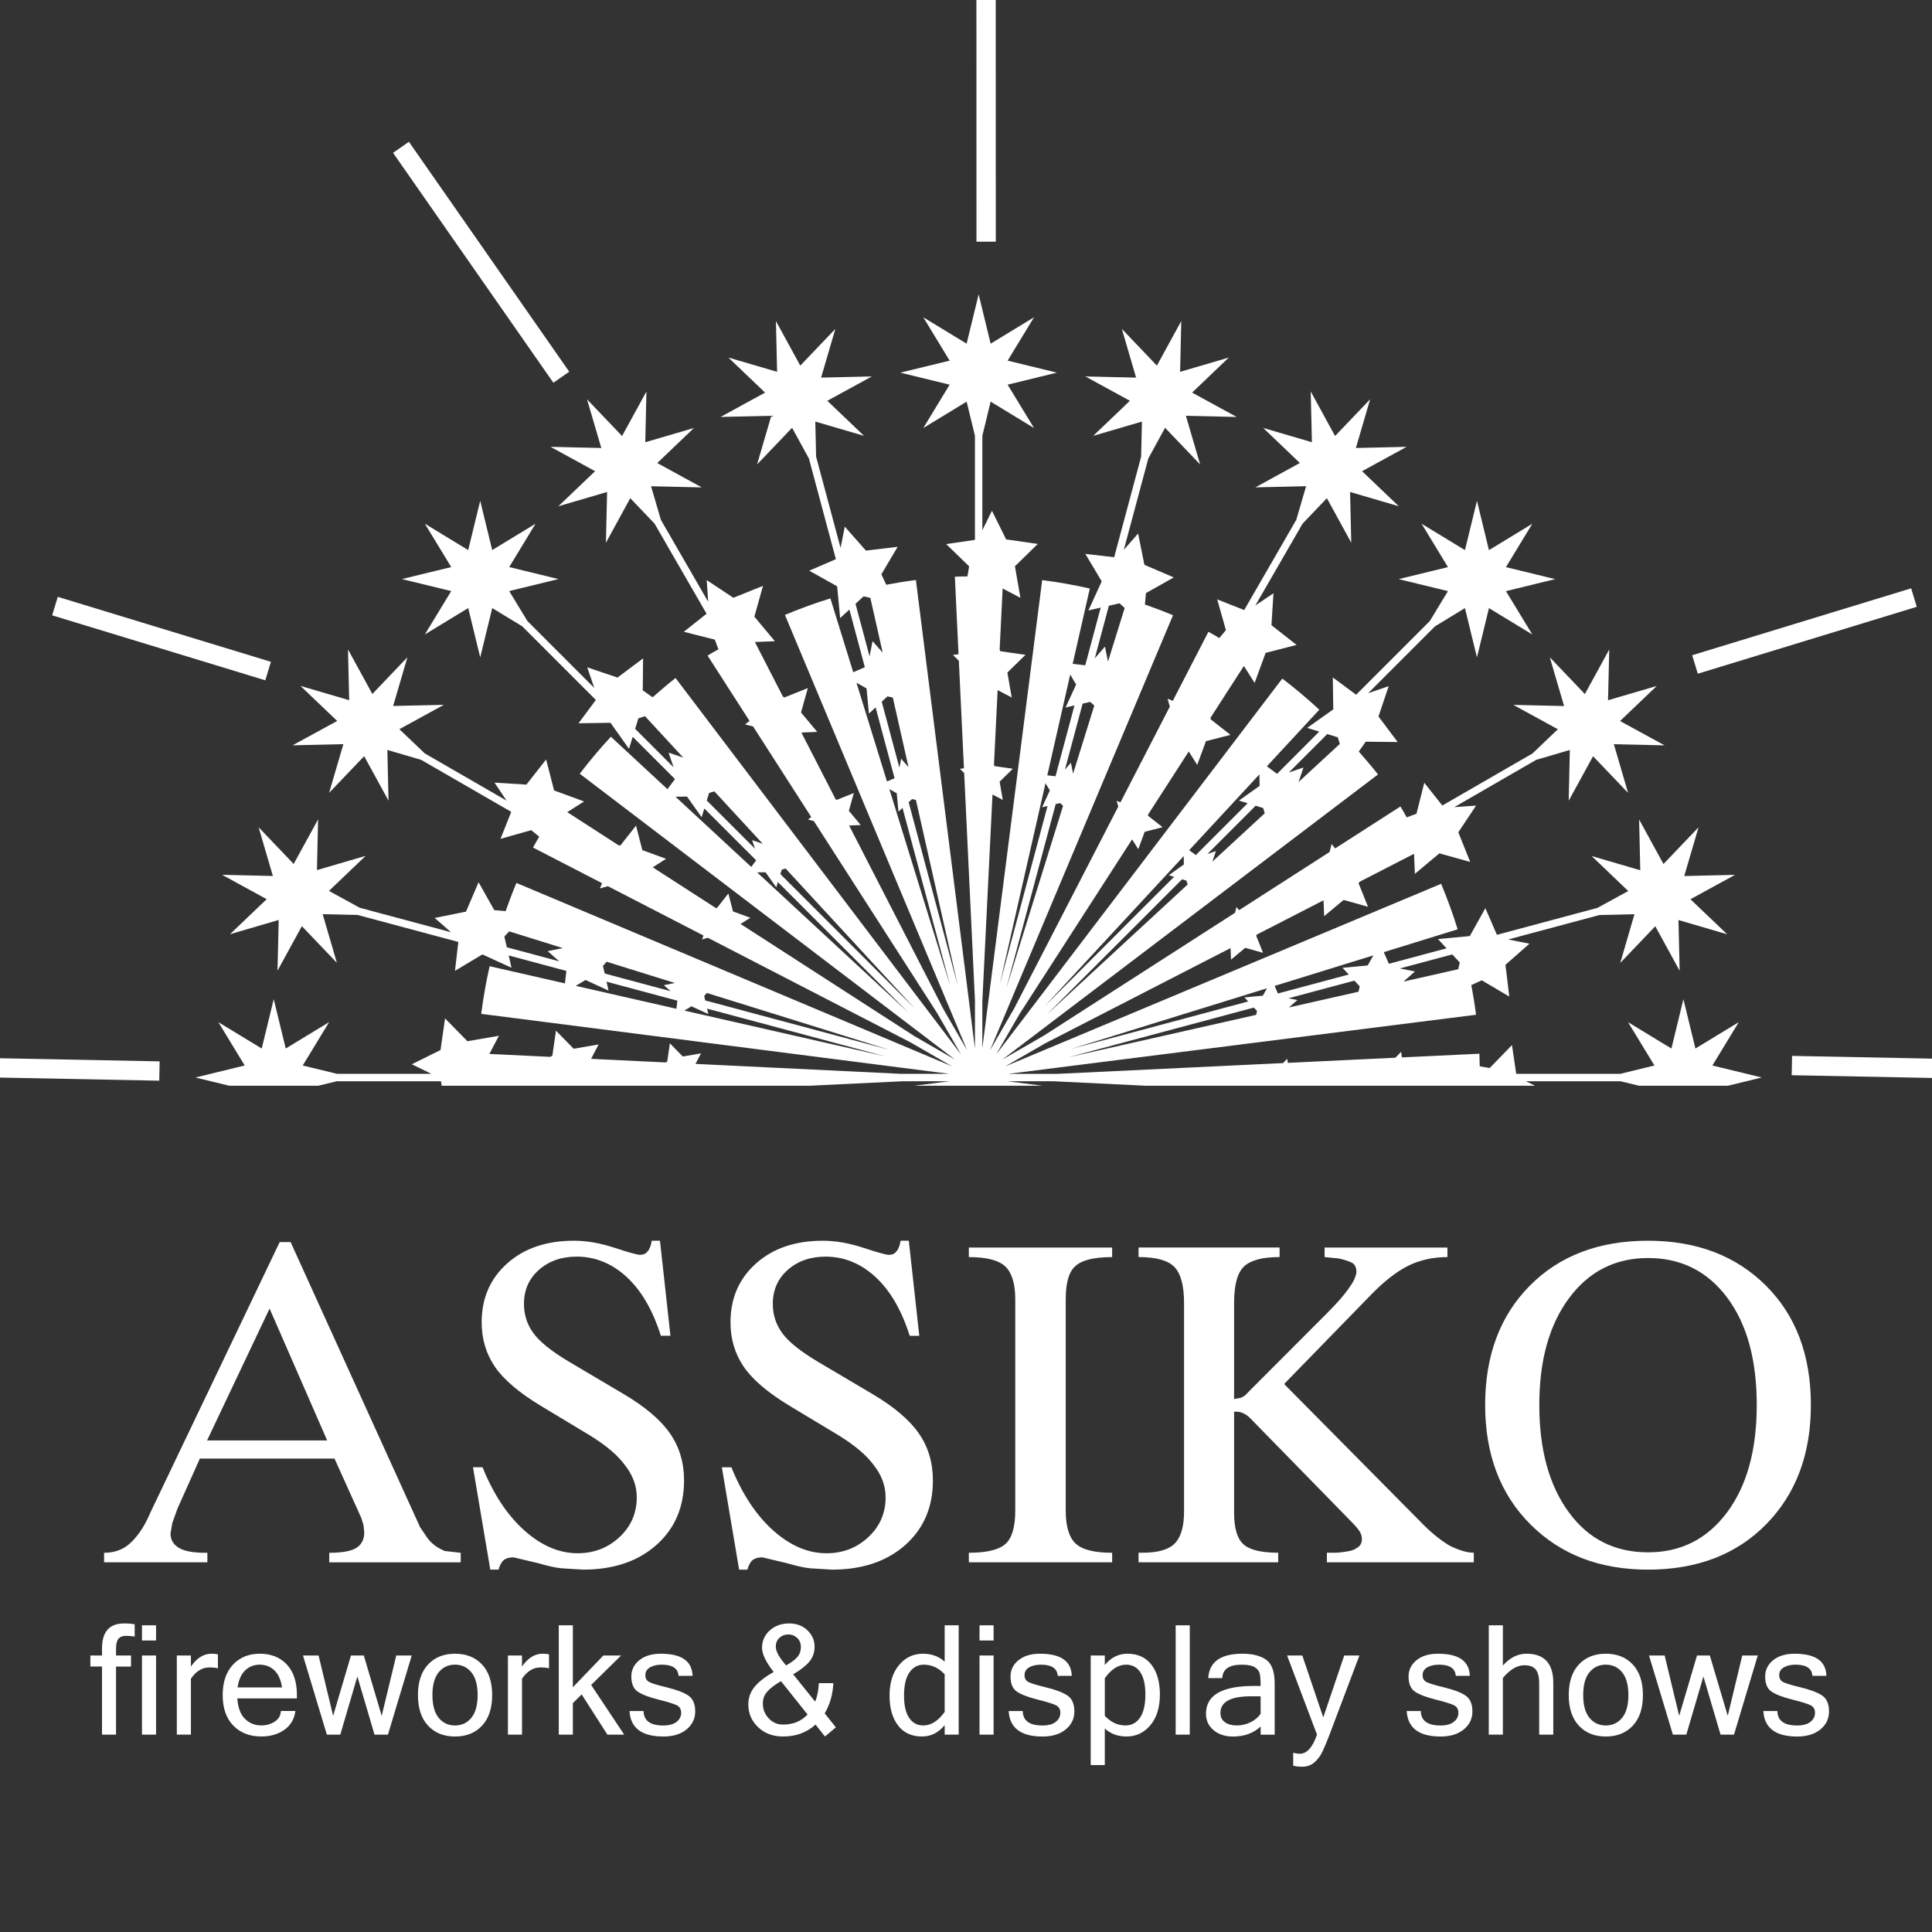 <?xml version="1.0" encoding="utf-8"?>
<!-- Generator: Adobe Illustrator 16.0.0, SVG Export Plug-In . SVG Version: 6.00 Build 0)  -->
<!DOCTYPE svg PUBLIC "-//W3C//DTD SVG 1.1//EN" "http://www.w3.org/Graphics/SVG/1.1/DTD/svg11.dtd">
<svg version="1.1" id="Layer_1" xmlns="http://www.w3.org/2000/svg" xmlns:xlink="http://www.w3.org/1999/xlink" x="0px" y="0px"
	 width="100px" height="100px" viewBox="0 0 100 100" enable-background="new 0 0 100 100" xml:space="preserve">
<rect x="0" y="0" width="100" height="100" fill="#333333" stroke="none"/>
<g>
	<g>
		<path fill="#ffffff" d="M22.447,79.947c-0.165-0.131-0.318-0.311-0.459-0.541l-0.239-0.351l-0.237-0.518L15.042,64.29h-0.565L7.79,78.276
			c-0.173,0.408-0.357,0.75-0.553,1.024c-0.197,0.274-0.381,0.482-0.554,0.624c-0.345,0.298-0.777,0.447-1.295,0.447v0.494h5.345
			v-0.494h-0.141c-0.612,0-1.06-0.087-1.342-0.26c-0.282-0.173-0.424-0.417-0.424-0.732l0.091-0.543l0.271-0.756l1.157-2.583h6.97
			l1.389,3.079l0.108,0.354l0.043,0.379c0,0.361-0.134,0.63-0.4,0.803c-0.267,0.173-0.738,0.26-1.413,0.26v0.494h6.805v-0.494
			l-0.824-0.092C22.804,80.188,22.612,80.077,22.447,79.947z M10.717,74.557l3.237-6.825l2.98,6.825H10.717z M32.277,72.154
			l-2.826-1.672c-0.895-0.533-1.507-1.023-1.836-1.471c-0.33-0.448-0.495-0.954-0.495-1.52c0-0.722,0.259-1.311,0.777-1.766
			s1.169-0.683,1.954-0.683c0.958,0,1.817,0.35,2.578,1.048s1.354,1.715,1.778,3.049h0.495l-0.542-4.921h-0.424
			c-0.047,0.268-0.118,0.447-0.212,0.542c-0.079,0.125-0.212,0.188-0.4,0.188c-0.141,0-0.581-0.121-1.318-0.364
			c-0.738-0.243-1.437-0.365-2.096-0.365c-1.429,0-2.583,0.393-3.461,1.179c-0.879,0.786-1.318,1.799-1.318,3.04
			c0,0.865,0.227,1.631,0.681,2.299c0.455,0.668,1.253,1.348,2.397,2.039l2.543,1.531c0.833,0.518,1.432,1.026,1.794,1.528
			c0.409,0.517,0.613,1.073,0.613,1.668c0,0.815-0.298,1.501-0.895,2.058c-0.597,0.556-1.319,0.834-2.166,0.834
			c-0.958,0-1.876-0.393-2.755-1.177c-0.879-0.785-1.602-1.876-2.167-3.273h-0.494l0.895,5.298h0.424
			c0.078-0.255,0.177-0.424,0.294-0.509c0.118-0.084,0.278-0.127,0.482-0.127l1.295,0.307c0.204,0.063,0.412,0.117,0.624,0.164
			c0.212,0.048,0.396,0.079,0.553,0.095l1.13,0.07c1.569,0,2.833-0.424,3.791-1.271c0.957-0.848,1.436-1.962,1.436-3.344
			c0-0.926-0.243-1.738-0.729-2.437C34.192,73.493,33.392,72.813,32.277,72.154z M45.157,72.154l-2.826-1.672
			c-0.895-0.533-1.507-1.023-1.836-1.471C40.165,68.563,40,68.058,40,67.492c0-0.722,0.259-1.311,0.777-1.766
			s1.169-0.683,1.954-0.683c0.958,0,1.817,0.35,2.578,1.048s1.354,1.715,1.778,3.049h0.495l-0.542-4.921h-0.424
			c-0.047,0.268-0.118,0.447-0.212,0.542c-0.079,0.125-0.212,0.188-0.4,0.188c-0.141,0-0.581-0.121-1.318-0.364
			c-0.738-0.243-1.437-0.365-2.096-0.365c-1.429,0-2.583,0.393-3.461,1.179c-0.879,0.786-1.318,1.799-1.318,3.04
			c0,0.865,0.227,1.631,0.681,2.299c0.455,0.668,1.253,1.348,2.397,2.039l2.543,1.531c0.833,0.518,1.432,1.026,1.794,1.528
			c0.409,0.517,0.613,1.073,0.613,1.668c0,0.815-0.298,1.501-0.895,2.058c-0.597,0.556-1.319,0.834-2.166,0.834
			c-0.958,0-1.876-0.393-2.755-1.177c-0.879-0.785-1.601-1.876-2.167-3.273h-0.494l0.895,5.298h0.424
			c0.078-0.255,0.177-0.424,0.294-0.509c0.118-0.084,0.278-0.127,0.482-0.127l1.295,0.307c0.204,0.063,0.412,0.117,0.624,0.164
			c0.212,0.048,0.396,0.079,0.554,0.095l1.13,0.07c1.569,0,2.833-0.424,3.791-1.271c0.957-0.848,1.436-1.962,1.436-3.344
			c0-0.926-0.243-1.738-0.729-2.437C47.072,73.493,46.271,72.813,45.157,72.154z M50.148,65.067c0.926,0,1.558,0.165,1.896,0.494
			c0.337,0.33,0.506,0.896,0.506,1.695v10.926c0,0.863-0.173,1.444-0.518,1.742c-0.346,0.298-0.974,0.447-1.884,0.447v0.494h7.417
			v-0.494c-0.927,0-1.559-0.161-1.896-0.482c-0.338-0.321-0.507-0.891-0.507-1.707V67.257c0-0.862,0.165-1.436,0.495-1.719
			c0.329-0.313,0.965-0.471,1.907-0.471v-0.494h-7.417V65.067z M73.576,78.817l-7.11-7.181l4.402-4.521
			c0.722-0.754,1.39-1.283,2.002-1.59c0.612-0.306,1.295-0.459,2.048-0.459v-0.494h-6.357v0.494l0.73,0.071
			c0.282,0.063,0.506,0.135,0.671,0.215c0.165,0.079,0.247,0.245,0.247,0.499c-0.031,0.238-0.158,0.509-0.38,0.81
			c-0.144,0.207-0.31,0.417-0.5,0.631s-0.396,0.433-0.618,0.654l-4.023,4.03l-0.256,0.263l-0.193,0.108l-0.363,0.065v-4.969
			c0-0.941,0.173-1.573,0.519-1.896c0.345-0.321,0.957-0.482,1.836-0.482v-0.494h-7.299v0.494c0.91,0,1.53,0.173,1.86,0.518
			c0.329,0.346,0.494,0.966,0.494,1.86v10.784c0,0.77-0.155,1.318-0.467,1.648c-0.311,0.329-0.87,0.494-1.678,0.494h-0.21v0.494
			h7.229v-0.494c-0.879,0-1.479-0.146-1.801-0.438c-0.322-0.291-0.483-0.838-0.483-1.642v-5.22h0.188
			c0.235,0.031,0.448,0.141,0.637,0.328l0.047,0.048l5.109,5.227c0.282,0.283,0.459,0.487,0.529,0.613
			c0.07,0.125,0.106,0.251,0.106,0.376c0,0.221-0.095,0.377-0.283,0.472c-0.094,0.079-0.267,0.138-0.518,0.177
			c-0.252,0.039-0.456,0.059-0.612,0.059h-0.4v0.494h7.605v-0.494c-0.346,0-0.77-0.125-1.271-0.377
			C74.526,79.697,74.048,79.305,73.576,78.817z M91.4,66.539c-1.555-1.546-3.587-2.319-6.099-2.319
			c-2.543,0-4.584,0.777-6.122,2.331s-2.308,3.61-2.308,6.169s0.781,4.619,2.343,6.181c1.563,1.563,3.591,2.343,6.087,2.343
			c2.543,0,4.583-0.784,6.122-2.354c1.538-1.569,2.308-3.626,2.308-6.169C93.731,70.146,92.954,68.085,91.4,66.539z M89.387,78.288
			c-1.028,1.374-2.39,2.061-4.085,2.061c-1.728,0-3.097-0.694-4.108-2.084c-1.013-1.389-1.52-3.237-1.52-5.545
			s0.515-4.151,1.543-5.533c1.027-1.381,2.39-2.072,4.085-2.072c1.711,0,3.076,0.683,4.097,2.049c1.021,1.365,1.53,3.218,1.53,5.557
			S90.415,76.915,89.387,78.288z"/>
	</g>
</g>
<g>
	<g>
		<path  fill="#ffffff" d="M11.866,56.197h4.61l0.958-0.233h5.392c0.009,0.061,0.021,0.146,0.034,0.233h19.045l4.84-0.233h2.42l-1.839,0.233h6.633
			l-1.83-0.233h2.379l4.776,0.233h20.17c-0.164-0.081-0.33-0.162-0.475-0.233h4.893l0.961,0.233h4.606l1.749-0.426l-2.555-0.621
			l1.366-2.243l-2.244,1.364l-0.622-2.553l-0.62,2.553l-2.244-1.363l1.365,2.242l-1.767,0.431h-5.388
			c-0.044-0.302-0.147-1.005-0.219-1.488c-0.443,0.457-1.153,1.188-1.153,1.188s-0.222-0.038-0.518-0.088
			c-0.004-0.219-0.005-0.438-0.016-0.653l-4.01,0.191c-0.015-0.102-0.029-0.2-0.042-0.288c-0.089,0.092-0.192,0.197-0.296,0.304
			l-5.567,0.266c-0.011-0.072-0.021-0.147-0.031-0.211c-0.065,0.067-0.141,0.145-0.217,0.223l-11.687,0.558h-2.537l24.214-3.06
			c-0.064-0.517-0.149-1.027-0.244-1.534c0.307-0.142,0.541-0.25,0.541-0.25s0.875,0.519,1.423,0.843
			c-0.076-0.633-0.197-1.644-0.197-1.644s0.764-0.673,1.241-1.093c-0.331-0.065-0.766-0.151-1.103-0.218l4.727-1.266l1.812-0.042
			l-0.735,2.521l1.813-1.898l1.261,2.304l-0.062-2.626l2.521,0.737l-1.9-1.813l2.308-1.262l-2.629,0.061l0.739-2.521l-1.814,1.899
			l-1.261-2.305l0.06,2.627l-2.52-0.737l1.898,1.813l-1.596,0.873l-5.202,1.394c-0.121-0.279-0.403-0.932-0.598-1.38
			c-0.311,0.556-0.806,1.445-0.806,1.445s-1.014,0.096-1.647,0.155c0.133,0.144,0.29,0.313,0.444,0.479l-2.986,0.8
			c-0.062-0.142-0.159-0.369-0.261-0.602l3.821-1.183c-0.248-0.802-0.533-1.587-0.855-2.354l-22.566,9.452l2.063-1.191l9.604-4.935
			c0.008,0.19,0.018,0.42,0.024,0.6c0.282-0.236,0.734-0.613,0.734-0.613s0.568,0.159,0.923,0.258
			c-0.138-0.342-0.356-0.889-0.356-0.889s0.021-0.03,0.037-0.056l3.449-1.772c0.011,0.261,0.024,0.576,0.034,0.821
			c0.387-0.323,1.006-0.84,1.006-0.84s0.776,0.217,1.263,0.353c-0.188-0.468-0.488-1.216-0.488-1.216s0.021-0.032,0.051-0.077
			l2.82-1.449c0.014,0.329,0.03,0.728,0.043,1.037c0.488-0.408,1.27-1.06,1.27-1.06s0.98,0.274,1.594,0.445
			c-0.236-0.591-0.616-1.536-0.616-1.536S76.047,42.23,76.4,41.7c-0.338,0.023-0.78,0.053-1.123,0.076l4.236-2.446l1.742-0.511
			l-0.059,2.626l1.261-2.303l1.813,1.899l-0.737-2.521l2.625,0.059l-2.304-1.259l1.901-1.815l-2.523,0.739l0.062-2.626l-1.261,2.305
			l-1.815-1.901l0.739,2.522l-2.625-0.06l2.303,1.261l-1.313,1.254l-4.667,2.694c-0.189-0.239-0.63-0.794-0.934-1.178
			c-0.155,0.618-0.313,1.24-0.313,1.24l-0.091,0.363c0,0-0.217,0.081-0.506,0.188c-0.105-0.19-0.208-0.381-0.325-0.563l-3.38,2.172
			c-0.063-0.08-0.125-0.158-0.181-0.228c-0.036,0.142-0.071,0.28-0.104,0.411l-4.688,3.013c-0.045-0.058-0.092-0.117-0.132-0.167
			c-0.026,0.104-0.052,0.205-0.076,0.301l-9.866,6.34l-2.184,1.261l19.449-14.76c-0.313-0.411-0.658-0.794-0.994-1.186
			c0.202-0.287,0.359-0.51,0.359-0.51s1.018,0.011,1.654,0.018c-0.383-0.509-0.993-1.324-0.993-1.324s0.326-0.964,0.528-1.568
			c-0.319,0.109-0.738,0.252-1.063,0.363l3.458-3.458l1.552-0.946l0.622,2.552l0.621-2.551l2.245,1.366l-1.366-2.245l2.552-0.622
			l-2.552-0.621l1.366-2.246l-2.245,1.367l-0.621-2.552l-0.621,2.551l-2.245-1.366l1.365,2.245l-2.55,0.622l2.55,0.621l-0.941,1.55
			l-3.813,3.813c-0.244-0.182-0.813-0.605-1.206-0.896c0.009,0.637,0.023,1.654,0.023,1.654s-0.829,0.589-1.349,0.958
			c0.187,0.058,0.407,0.125,0.623,0.192L66.1,40.054c-0.125-0.092-0.322-0.239-0.526-0.391l2.713-2.929
			c-0.612-0.567-1.251-1.105-1.916-1.611L51.565,54.571l1.203-2.083l5.829-9.042c0.102,0.161,0.226,0.356,0.321,0.507
			c0.127-0.346,0.33-0.899,0.33-0.899s0.57-0.146,0.927-0.238c-0.289-0.228-0.752-0.592-0.752-0.592s0.002-0.037,0.004-0.067
			l2.102-3.259c0.139,0.22,0.309,0.487,0.439,0.694c0.174-0.473,0.451-1.23,0.451-1.23s0.781-0.2,1.27-0.325
			c-0.396-0.312-1.03-0.81-1.03-0.81s0.002-0.038,0.006-0.091l1.718-2.665c0.176,0.277,0.39,0.614,0.556,0.876
			c0.219-0.598,0.57-1.554,0.57-1.554s0.985-0.252,1.603-0.411c-0.501-0.393-1.302-1.022-1.302-1.022s0.064-1.015,0.104-1.65
			c-0.281,0.188-0.649,0.435-0.936,0.627l2.445-4.235l1.256-1.316l1.262,2.304l-0.061-2.625l2.521,0.738l-1.9-1.814l2.305-1.261
			l-2.626,0.061l0.739-2.523l-1.816,1.901l-1.26-2.304l0.061,2.626l-2.522-0.739l1.9,1.814l-2.303,1.262l2.625-0.06l-0.51,1.742
			l-2.695,4.669c-0.284-0.113-0.943-0.374-1.397-0.554c0.174,0.613,0.451,1.591,0.451,1.591s-0.146,0.178-0.343,0.414
			c-0.186-0.111-0.369-0.226-0.563-0.326l-1.842,3.572c-0.096-0.038-0.188-0.075-0.271-0.107c0.035,0.123,0.075,0.265,0.116,0.408
			l-2.555,4.954c-0.068-0.027-0.138-0.055-0.197-0.078c0.025,0.09,0.055,0.193,0.084,0.297l-5.389,10.45L51.24,54.37l9.475-22.526
			c-0.478-0.201-0.964-0.383-1.455-0.556c0.03-0.334,0.054-0.589,0.054-0.589s0.888-0.5,1.442-0.812
			c-0.586-0.25-1.521-0.651-1.521-0.651s-0.202-0.998-0.327-1.622c-0.223,0.255-0.514,0.588-0.74,0.847l1.267-4.726l0.869-1.593
			l1.815,1.899l-0.737-2.52l2.626,0.06l-2.305-1.26l1.899-1.814l-2.52,0.739l0.06-2.629l-1.262,2.307l-1.813-1.9l0.737,2.521
			l-2.626-0.061l2.305,1.26l-1.897,1.814l2.52-0.737l-0.041,1.814l-1.396,5.207c-0.303-0.035-1.008-0.117-1.493-0.173
			c0.326,0.547,0.849,1.42,0.849,1.42s-0.425,0.926-0.689,1.505c0.19-0.043,0.415-0.095,0.636-0.146l-0.8,2.987
			c-0.154-0.018-0.399-0.046-0.651-0.076l0.887-3.898c-0.808-0.183-1.63-0.33-2.465-0.435l-3.098,24.232v-2.427l0.526-10.708
			c0.169,0.089,0.374,0.196,0.533,0.279c-0.063-0.363-0.164-0.943-0.164-0.943s0.421-0.412,0.685-0.67
			c-0.364-0.052-0.948-0.135-0.948-0.135s-0.017-0.033-0.03-0.061l0.19-3.872c0.231,0.121,0.511,0.267,0.729,0.38
			c-0.086-0.497-0.225-1.291-0.225-1.291s0.577-0.564,0.938-0.917c-0.499-0.072-1.298-0.186-1.298-0.186s-0.017-0.034-0.04-0.081
			l0.155-3.167c0.292,0.152,0.645,0.337,0.919,0.481c-0.108-0.628-0.283-1.63-0.283-1.63s0.728-0.712,1.183-1.157
			c-0.63-0.09-1.638-0.235-1.638-0.235s-0.452-0.912-0.734-1.482c-0.149,0.304-0.345,0.701-0.497,1.01v-4.893l0.429-1.765
			l2.245,1.366l-1.366-2.244l2.552-0.623l-2.552-0.621l1.366-2.244l-2.245,1.366l-0.621-2.553l-0.622,2.553l-2.243-1.366
			l1.364,2.244l-2.552,0.621l2.552,0.623l-1.364,2.244l2.243-1.366l0.43,1.766v5.389c-0.301,0.044-1.003,0.147-1.487,0.219
			c0.456,0.443,1.187,1.152,1.187,1.152s-0.038,0.222-0.088,0.519c-0.217,0.004-0.436,0.005-0.651,0.016l0.19,4.01
			c-0.102,0.015-0.201,0.029-0.289,0.042c0.092,0.089,0.198,0.192,0.305,0.296l0.264,5.567c-0.073,0.01-0.147,0.021-0.21,0.031
			c0.067,0.065,0.144,0.14,0.222,0.216l0.558,11.774v2.49l-3.057-24.254c-0.517,0.064-1.028,0.15-1.536,0.245
			c-0.142-0.306-0.25-0.541-0.25-0.541s0.519-0.875,0.842-1.423c-0.631,0.076-1.642,0.197-1.642,0.197s-0.673-0.763-1.095-1.241
			c-0.087,0.441-0.173,0.881-0.217,1.103l-1.267-4.726l-0.042-1.815l2.521,0.737l-1.899-1.813l2.304-1.261l-2.626,0.061l0.738-2.521
			l-1.815,1.9l-1.26-2.304l0.06,2.626l-2.52-0.739l1.898,1.814l-2.304,1.26l2.626-0.06l-0.737,2.52l1.813-1.899l0.872,1.594
			l1.395,5.207c-0.279,0.121-0.93,0.402-1.379,0.596c0.556,0.311,1.444,0.807,1.444,0.807s0.096,1.013,0.156,1.646
			c0.143-0.133,0.312-0.289,0.478-0.443l0.8,2.986c-0.142,0.062-0.368,0.159-0.601,0.26l-1.182-3.822
			c-0.801,0.248-1.586,0.534-2.353,0.855l9.428,22.529l-1.217-2.108l-4.889-9.521c0.19-0.008,0.421-0.018,0.6-0.025
			c-0.236-0.283-0.613-0.735-0.613-0.735s0.158-0.567,0.258-0.921c-0.342,0.137-0.889,0.356-0.889,0.356s-0.03-0.02-0.056-0.037
			l-1.771-3.449c0.26-0.011,0.576-0.024,0.82-0.034c-0.323-0.388-0.839-1.006-0.839-1.006s0.217-0.776,0.353-1.262
			c-0.468,0.188-1.216,0.487-1.216,0.487s-0.031-0.021-0.075-0.05l-1.449-2.821c0.328-0.014,0.726-0.03,1.034-0.042
			c-0.408-0.489-1.061-1.271-1.061-1.271s0.275-0.98,0.446-1.593c-0.59,0.237-1.535,0.616-1.535,0.616s-0.849-0.564-1.378-0.916
			c0.03,0.448,0.06,0.895,0.075,1.121l-2.446-4.236l-0.51-1.742l2.626,0.06l-2.304-1.261l1.899-1.815L33.4,22.89l0.059-2.626
			l-1.261,2.304l-1.814-1.9l0.739,2.521l-2.626-0.061l2.304,1.261l-1.899,1.814l2.521-0.738l-0.06,2.625l1.26-2.304l1.255,1.314
			l2.694,4.667c-0.238,0.189-0.795,0.63-1.179,0.934c0.618,0.156,1.604,0.405,1.604,0.405s0.08,0.216,0.188,0.504
			c-0.189,0.105-0.379,0.207-0.561,0.324l2.171,3.38c-0.081,0.064-0.16,0.126-0.23,0.183c0.125,0.031,0.269,0.068,0.415,0.104
			l3.01,4.688c-0.058,0.045-0.117,0.092-0.167,0.132c0.091,0.023,0.196,0.049,0.301,0.076l6.376,9.929l1.241,2.149l-14.774-19.48
			c-0.412,0.313-0.795,0.659-1.188,0.996c-0.287-0.202-0.51-0.359-0.51-0.359s0.01-1.018,0.017-1.654
			c-0.509,0.381-1.323,0.992-1.323,0.992s-0.965-0.325-1.568-0.529c0.146,0.426,0.291,0.851,0.364,1.065l-3.458-3.458l-0.945-1.554
			l2.551-0.622l-2.551-0.621l1.365-2.245l-2.244,1.365l-0.622-2.551l-0.621,2.552l-2.245-1.366l1.367,2.245l-2.552,0.621
			l2.552,0.622l-1.366,2.245l2.245-1.366l0.621,2.551l0.622-2.551l1.552,0.944l3.811,3.811c-0.182,0.245-0.605,0.814-0.896,1.207
			c0.637-0.009,1.654-0.024,1.654-0.024s0.589,0.83,0.958,1.349c0.058-0.187,0.125-0.407,0.192-0.623l2.187,2.187
			c-0.092,0.124-0.238,0.32-0.389,0.523l-2.928-2.714c-0.567,0.611-1.105,1.25-1.611,1.915l19.423,14.795l-2.104-1.215l-8.996-5.804
			c0.161-0.102,0.355-0.225,0.506-0.321c-0.346-0.127-0.899-0.33-0.899-0.33s-0.146-0.571-0.238-0.927
			c-0.228,0.29-0.591,0.752-0.591,0.752s-0.036-0.002-0.064-0.004l-3.26-2.103c0.22-0.14,0.485-0.308,0.692-0.439
			c-0.474-0.173-1.231-0.451-1.231-0.451s-0.2-0.781-0.325-1.27c-0.311,0.396-0.81,1.031-0.81,1.031s-0.035-0.002-0.084-0.005
			l-2.667-1.721c0.277-0.175,0.612-0.388,0.872-0.553c-0.598-0.22-1.553-0.57-1.553-0.57s-0.253-0.986-0.412-1.603
			c-0.393,0.5-1.021,1.301-1.021,1.301s-1.016-0.064-1.651-0.104c0.252,0.376,0.5,0.746,0.625,0.933l-4.237-2.446l-1.312-1.252
			l2.304-1.261l-2.626,0.06l0.738-2.521l-1.814,1.9l-1.261-2.305l0.061,2.626l-2.521-0.739l1.9,1.814l-2.306,1.26l2.626-0.059
			l-0.738,2.521l1.814-1.899l1.261,2.303l-0.06-2.625l1.747,0.511l4.665,2.693c-0.112,0.282-0.375,0.943-0.555,1.398
			c0.613-0.174,1.591-0.451,1.591-0.451s0.177,0.146,0.414,0.342c-0.111,0.184-0.224,0.367-0.323,0.558l3.572,1.844
			c-0.038,0.096-0.076,0.19-0.109,0.274c0.125-0.035,0.269-0.076,0.414-0.117l4.949,2.554c-0.027,0.069-0.055,0.139-0.079,0.2
			c0.091-0.026,0.195-0.056,0.301-0.085l10.5,5.419l2.138,1.234l-22.544-9.49c-0.202,0.479-0.384,0.967-0.558,1.459
			c-0.334-0.03-0.589-0.053-0.589-0.053s-0.5-0.887-0.812-1.442c-0.25,0.585-0.651,1.521-0.651,1.521s-0.997,0.201-1.622,0.326
			c0.341,0.299,0.678,0.592,0.847,0.74l-4.723-1.266l-1.595-0.873l1.898-1.814l-2.52,0.738l0.059-2.627L15.2,44.719l-1.813-1.899
			l0.737,2.521l-2.626-0.061l2.306,1.261l-1.9,1.814l2.521-0.738l-0.061,2.626l1.261-2.304l1.813,1.898l-0.737-2.52l1.814,0.042
			l5.208,1.396c-0.035,0.302-0.117,1.007-0.173,1.493c0.547-0.326,1.099-0.655,1.099-0.655l0.321-0.192c0,0,0.926,0.424,1.505,0.689
			c-0.043-0.19-0.095-0.415-0.145-0.636l2.986,0.8c-0.018,0.152-0.046,0.395-0.075,0.646l-3.898-0.888
			c-0.183,0.808-0.329,1.63-0.435,2.465l24.226,3.104h-2.507l-10.628-0.514c0.09-0.171,0.201-0.382,0.286-0.545
			c-0.364,0.063-0.943,0.163-0.943,0.163s-0.412-0.42-0.669-0.684c-0.052,0.363-0.105,0.732-0.105,0.732l-0.031,0.215
			c0,0-0.033,0.017-0.088,0.044l-3.854-0.187c0.122-0.234,0.273-0.523,0.39-0.746c-0.497,0.086-1.291,0.225-1.291,0.225
			s-0.564-0.576-0.917-0.937c-0.071,0.499-0.144,1.001-0.144,1.001l-0.042,0.296c0,0-0.045,0.022-0.118,0.059l-3.143-0.151
			c0.155-0.296,0.345-0.66,0.493-0.941c-0.627,0.109-1.629,0.283-1.629,0.283s-0.712-0.727-1.158-1.182
			c-0.089,0.63-0.181,1.265-0.181,1.265L22.8,54.35c0,0-0.912,0.453-1.483,0.736c0.408,0.199,0.81,0.396,1.011,0.495H17.44
			l-1.77-0.431l1.364-2.244l-2.244,1.365l-0.622-2.553l-0.621,2.553l-2.245-1.364l1.365,2.243l-2.553,0.622L11.866,56.197z
			 M75.17,49.4c0.22,0.237,0.387,0.417,0.387,0.417s-0.031,0.141-0.078,0.349l-2.834,0.64c0.191-0.169,0.416-0.367,0.594-0.524
			c-0.234-0.046-0.533-0.105-0.785-0.155L75.17,49.4z M70.318,51.332l-3.603,0.813c0.141-0.123,0.306-0.269,0.436-0.383
			c-0.138-0.027-0.303-0.06-0.46-0.091l3.413-0.914c0.155,0.168,0.275,0.298,0.275,0.298S70.354,51.167,70.318,51.332z
			 M71.085,49.45c-0.158,0.284-0.291,0.521-0.291,0.521s-0.803,0.076-1.305,0.123c0.097,0.104,0.209,0.225,0.321,0.347l-3.666,0.982
			c-0.045-0.104-0.104-0.242-0.169-0.392L71.085,49.45z M65.578,51.154c-0.115,0.206-0.213,0.381-0.213,0.381
			s-0.585,0.055-0.953,0.09c0.059,0.063,0.127,0.136,0.195,0.21l-9.135,2.447L65.578,51.154z M64.901,52.152
			c0.091,0.098,0.162,0.175,0.162,0.175s-0.02,0.089-0.045,0.202l-9.72,2.195L64.901,52.152z M68.699,37.995
			c0.31,0.096,0.544,0.168,0.544,0.168s0.043,0.138,0.107,0.341l-2.136,1.972c0.081-0.242,0.178-0.527,0.253-0.75
			c-0.226,0.077-0.515,0.175-0.757,0.258L68.699,37.995z M65.464,42.094L62.751,44.6c0.06-0.177,0.13-0.385,0.185-0.549
			c-0.133,0.045-0.291,0.1-0.441,0.151l2.497-2.498c0.223,0.068,0.388,0.12,0.388,0.12S65.413,41.933,65.464,42.094z M65.187,40.081
			c0.005,0.325,0.009,0.597,0.009,0.597s-0.657,0.467-1.068,0.759c0.135,0.042,0.293,0.091,0.45,0.139l-2.683,2.683
			c-0.091-0.067-0.211-0.157-0.342-0.254L65.187,40.081z M61.472,45.781l-7.285,6.728l6.996-6.996c0.127,0.04,0.227,0.07,0.227,0.07
			S61.437,45.67,61.472,45.781z M61.27,44.311c0.003,0.236,0.006,0.435,0.006,0.435s-0.48,0.341-0.78,0.555
			c0.083,0.025,0.178,0.055,0.273,0.084l-6.709,6.709L61.27,44.311z M52.089,51.147l2.553-9.526c0.131-0.03,0.232-0.053,0.232-0.053
			s0.066,0.061,0.151,0.14L52.089,51.147z M57.394,31.353c0.315-0.072,0.555-0.126,0.555-0.126s0.106,0.098,0.264,0.242
			l-0.864,2.776c-0.05-0.25-0.109-0.545-0.156-0.777c-0.157,0.18-0.357,0.41-0.526,0.604L57.394,31.353z M56.432,36.329
			c0,0,0.092,0.084,0.208,0.192l-1.097,3.524c-0.036-0.182-0.079-0.396-0.113-0.565c-0.093,0.105-0.203,0.231-0.308,0.352
			l0.914-3.412C56.263,36.367,56.432,36.329,56.432,36.329z M55.394,34.916c0.166,0.279,0.306,0.513,0.306,0.513
			s-0.336,0.733-0.545,1.191c0.138-0.032,0.299-0.068,0.459-0.105l-0.981,3.665c-0.112-0.013-0.263-0.03-0.424-0.049L55.394,34.916z
			 M54.115,40.537c0.121,0.203,0.224,0.375,0.224,0.375s-0.245,0.536-0.398,0.871c0.084-0.019,0.182-0.042,0.279-0.064l-2.467,9.207
			L54.115,40.537z M45.936,36.044c0,0,0.112,0.025,0.277,0.062l0.812,3.601c-0.123-0.14-0.268-0.305-0.382-0.434
			c-0.033,0.166-0.064,0.329-0.09,0.46l-0.915-3.413C45.806,36.164,45.936,36.044,45.936,36.044z M44.281,31.254
			c0.237-0.22,0.417-0.387,0.417-0.387s0.142,0.032,0.351,0.079l0.64,2.837c-0.169-0.192-0.368-0.418-0.525-0.596
			c-0.06,0.304-0.118,0.596-0.155,0.786L44.281,31.254z M44.331,35.34c0.284,0.158,0.521,0.29,0.521,0.29s0.076,0.803,0.123,1.305
			c0.104-0.096,0.225-0.208,0.346-0.32l0.982,3.665c-0.104,0.044-0.242,0.104-0.392,0.169L44.331,35.34z M46.034,40.846
			c0.207,0.115,0.381,0.212,0.381,0.212s0.055,0.586,0.09,0.953c0.063-0.059,0.136-0.126,0.21-0.194l2.473,9.228L46.034,40.846z
			 M47.032,41.523c0.098-0.091,0.175-0.163,0.175-0.163s0.088,0.02,0.201,0.045l2.169,9.617L47.032,41.523z M36.704,41.045
			c0,0,0.109-0.034,0.271-0.085l2.504,2.713c-0.177-0.06-0.386-0.13-0.55-0.186c0.055,0.16,0.108,0.317,0.151,0.444l-2.498-2.498
			C36.653,41.211,36.704,41.045,36.704,41.045z M34.864,39.714l-1.989-1.989c0.096-0.31,0.168-0.545,0.168-0.545
			s0.139-0.043,0.345-0.107l1.974,2.138c-0.243-0.082-0.531-0.179-0.756-0.255C34.706,39.25,34.801,39.53,34.864,39.714z
			 M38.885,44.872l-3.92-3.633c0.324-0.005,0.594-0.009,0.594-0.009s0.467,0.657,0.758,1.068c0.042-0.135,0.09-0.293,0.139-0.45
			l2.683,2.683C39.071,44.621,38.981,44.741,38.885,44.872z M39.19,45.155c0.236-0.003,0.435-0.006,0.435-0.006
			s0.341,0.48,0.554,0.78c0.025-0.083,0.055-0.177,0.084-0.273l6.75,6.75L39.19,45.155z M40.392,45.242
			c0.04-0.128,0.07-0.228,0.07-0.228s0.087-0.027,0.198-0.062l6.686,7.243L40.392,45.242z M28.95,49.759l-2.717-0.728
			c-0.072-0.316-0.127-0.555-0.127-0.555s0.1-0.109,0.247-0.269l2.781,0.866c-0.252,0.051-0.552,0.111-0.787,0.159
			C28.581,49.436,28.804,49.631,28.95,49.759z M31.403,49.78l3.529,1.099c-0.184,0.037-0.402,0.081-0.573,0.115
			c0.126,0.111,0.251,0.221,0.352,0.309l-3.412-0.914c-0.052-0.228-0.09-0.396-0.09-0.396S31.294,49.899,31.403,49.78z
			 M35.011,52.214l-5.209-1.187c0.149-0.089,0.251-0.15,0.251-0.15l0.254-0.152c0,0,0.733,0.336,1.192,0.547
			c-0.031-0.139-0.068-0.3-0.105-0.46l3.665,0.982C35.047,51.904,35.03,52.053,35.011,52.214z M35.42,52.307
			c0.109-0.064,0.184-0.109,0.184-0.109l0.186-0.112c0,0,0.536,0.245,0.871,0.399c-0.019-0.084-0.042-0.182-0.063-0.279l9.215,2.469
			L35.42,52.307z M36.501,51.782c-0.03-0.13-0.053-0.232-0.053-0.232s0.062-0.067,0.142-0.154l9.423,2.936L36.501,51.782z"/>
	</g>
</g>
<g>
	<g>
		<path  fill="#ffffff" d="M5.28,85.325v0.363H4.678v0.571H5.28v3.524h0.726V86.26h0.776v-0.571H6.006v-0.355c0-0.244,0.043-0.416,0.129-0.516
			c0.086-0.099,0.218-0.148,0.396-0.148c0.149,0,0.296,0.013,0.44,0.038v-0.633c-0.128-0.03-0.31-0.046-0.544-0.046
			C5.662,84.028,5.28,84.46,5.28,85.325z M7.349,89.784h0.729v-4.096H7.349V89.784z M7.349,84.912h0.729v-0.787H7.349V84.912z
			 M9.882,86.26v-0.571h-0.73v4.096h0.73v-2.896c0.265-0.389,0.583-0.583,0.953-0.583c0.193,0,0.341,0.016,0.444,0.047v-0.727
			c-0.119-0.021-0.229-0.03-0.332-0.03C10.543,85.596,10.188,85.816,9.882,86.26z M13.445,85.596c-0.571,0-1.034,0.189-1.388,0.569
			s-0.531,0.904-0.531,1.573c0,0.674,0.183,1.2,0.548,1.577c0.366,0.377,0.85,0.565,1.452,0.565c0.468,0,0.865-0.115,1.191-0.344
			c0.326-0.229,0.517-0.555,0.573-0.977h-0.752c-0.01,0.239-0.118,0.424-0.322,0.554s-0.435,0.195-0.689,0.195
			c-0.337,0-0.621-0.115-0.851-0.344c-0.23-0.229-0.361-0.58-0.392-1.054h3.084v-0.174c0-0.683-0.174-1.21-0.523-1.583
			S14.029,85.596,13.445,85.596z M12.298,87.341c0.057-0.396,0.189-0.692,0.397-0.887s0.458-0.291,0.749-0.291
			c0.298,0,0.551,0.098,0.757,0.293c0.206,0.196,0.338,0.49,0.397,0.885H12.298z M19.757,88.812l-0.927-3.123h-0.664l-0.923,3.123
			l-0.753-3.123h-0.807l1.235,4.096h0.695l0.884-3.012l0.888,3.012h0.695l1.231-4.096H20.51L19.757,88.812z M23.552,85.596
			c-0.582,0-1.047,0.187-1.396,0.56s-0.523,0.9-0.523,1.583c0,0.68,0.174,1.206,0.523,1.581c0.349,0.374,0.814,0.562,1.396,0.562
			c0.584,0,1.051-0.188,1.399-0.562c0.349-0.375,0.523-0.901,0.523-1.581c0-0.683-0.174-1.21-0.523-1.583
			S24.136,85.596,23.552,85.596z M24.397,88.914c-0.216,0.264-0.498,0.396-0.845,0.396s-0.629-0.132-0.846-0.396
			c-0.216-0.265-0.324-0.656-0.324-1.176c0-0.522,0.108-0.916,0.324-1.18c0.216-0.264,0.498-0.396,0.846-0.396
			s0.629,0.132,0.845,0.396c0.216,0.264,0.325,0.657,0.325,1.18C24.722,88.258,24.613,88.649,24.397,88.914z M27.019,86.26v-0.571
			h-0.729v4.096h0.729v-2.896c0.265-0.389,0.583-0.583,0.954-0.583c0.193,0,0.341,0.016,0.444,0.047v-0.727
			c-0.119-0.021-0.229-0.03-0.332-0.03C27.68,85.596,27.325,85.816,27.019,86.26z M32.149,85.688H31.23l-1.579,1.645v-3.208h-0.729
			v5.659h0.729v-1.629l0.456-0.452l1.332,2.081h0.869l-1.71-2.571L32.149,85.688z M34.518,87.339
			c-0.496-0.12-0.805-0.215-0.929-0.286c-0.123-0.07-0.185-0.186-0.185-0.346c0-0.178,0.081-0.313,0.241-0.405
			s0.364-0.139,0.608-0.139c0.554,0,0.843,0.193,0.869,0.579h0.726c-0.023-0.765-0.571-1.146-1.645-1.146
			c-0.463,0-0.833,0.111-1.11,0.334c-0.276,0.223-0.415,0.504-0.415,0.843c0,0.376,0.111,0.639,0.334,0.788
			c0.222,0.149,0.575,0.284,1.058,0.405s0.801,0.22,0.956,0.295c0.154,0.076,0.231,0.207,0.231,0.393
			c0,0.188-0.079,0.344-0.237,0.469s-0.388,0.188-0.689,0.188c-0.674,0-1.014-0.25-1.019-0.749h-0.729
			c0.051,0.88,0.637,1.32,1.756,1.32c0.502,0,0.901-0.123,1.199-0.369c0.297-0.245,0.446-0.555,0.446-0.928
			c0-0.392-0.12-0.667-0.361-0.827C35.381,87.598,35.013,87.458,34.518,87.339z M43.136,87.12h-0.753
			c-0.016,0.355-0.079,0.675-0.189,0.958l-1.139-1.417c0.374-0.217,0.651-0.434,0.834-0.65c0.183-0.218,0.274-0.476,0.274-0.774
			c0-0.334-0.124-0.619-0.372-0.855c-0.249-0.235-0.562-0.353-0.94-0.353c-0.406,0-0.743,0.121-1.009,0.362
			c-0.267,0.242-0.399,0.543-0.399,0.903c0,0.317,0.201,0.732,0.602,1.247c-0.443,0.25-0.772,0.506-0.988,0.769
			s-0.324,0.568-0.324,0.919c0,0.458,0.169,0.848,0.507,1.17c0.339,0.321,0.768,0.482,1.288,0.482c0.674,0,1.235-0.206,1.683-0.618
			l0.491,0.618l0.563-0.475l-0.579-0.723C42.952,88.236,43.103,87.715,43.136,87.12z M40.345,84.771
			c0.126-0.115,0.282-0.172,0.467-0.172c0.172,0,0.322,0.06,0.45,0.18c0.127,0.119,0.191,0.277,0.191,0.473
			c0,0.203-0.062,0.376-0.186,0.52c-0.124,0.143-0.318,0.286-0.583,0.43l-0.181-0.228c-0.232-0.293-0.348-0.544-0.348-0.753
			C40.156,85.036,40.219,84.886,40.345,84.771z M40.534,89.263c-0.301,0-0.551-0.108-0.751-0.326
			c-0.199-0.217-0.299-0.47-0.299-0.759c0-0.239,0.075-0.444,0.224-0.615s0.387-0.354,0.714-0.547l1.378,1.727
			C41.476,89.089,41.054,89.263,40.534,89.263z M48.896,86.005c-0.306-0.273-0.681-0.409-1.124-0.409
			c-0.497,0-0.909,0.194-1.237,0.585c-0.328,0.39-0.492,0.919-0.492,1.588c0,0.646,0.147,1.16,0.44,1.541s0.708,0.571,1.243,0.571
			c0.456,0,0.846-0.195,1.17-0.587v0.49h0.726v-5.659h-0.726V86.005z M48.896,88.606c-0.332,0.469-0.701,0.703-1.108,0.703
			c-0.312,0-0.555-0.131-0.731-0.393c-0.176-0.261-0.265-0.644-0.265-1.148c0-0.532,0.093-0.934,0.28-1.202
			c0.187-0.269,0.436-0.403,0.747-0.403c0.404,0,0.763,0.166,1.077,0.498V88.606z M50.699,89.784h0.729v-4.096h-0.729V89.784z
			 M50.699,84.912h0.729v-0.787h-0.729V84.912z M54.145,87.339c-0.495-0.12-0.805-0.215-0.929-0.286
			c-0.123-0.07-0.186-0.186-0.186-0.346c0-0.178,0.081-0.313,0.242-0.405c0.16-0.093,0.363-0.139,0.607-0.139
			c0.554,0,0.843,0.193,0.869,0.579h0.726c-0.023-0.765-0.571-1.146-1.645-1.146c-0.464,0-0.833,0.111-1.11,0.334
			c-0.276,0.223-0.415,0.504-0.415,0.843c0,0.376,0.111,0.639,0.334,0.788s0.575,0.284,1.058,0.405
			c0.483,0.121,0.802,0.22,0.956,0.295c0.154,0.076,0.231,0.207,0.231,0.393c0,0.188-0.079,0.344-0.237,0.469
			s-0.389,0.188-0.689,0.188c-0.674,0-1.014-0.25-1.019-0.749h-0.73c0.052,0.88,0.638,1.32,1.757,1.32
			c0.502,0,0.901-0.123,1.199-0.369c0.297-0.245,0.445-0.555,0.445-0.928c0-0.392-0.12-0.667-0.36-0.827
			C55.008,87.598,54.64,87.458,54.145,87.339z M58.354,85.596c-0.456,0-0.846,0.194-1.17,0.583v-0.49h-0.729v5.671h0.729v-1.892
			c0.304,0.275,0.677,0.413,1.12,0.413c0.499,0,0.912-0.195,1.24-0.585s0.492-0.921,0.492-1.593c0-0.646-0.146-1.158-0.439-1.538
			C59.304,85.785,58.89,85.596,58.354,85.596z M59.007,88.906c-0.186,0.269-0.435,0.403-0.749,0.403
			c-0.404,0-0.762-0.166-1.073-0.498v-1.946c0.332-0.468,0.7-0.702,1.104-0.702c0.313,0,0.559,0.131,0.733,0.392
			c0.175,0.262,0.263,0.645,0.263,1.148C59.285,88.236,59.192,88.637,59.007,88.906z M60.853,89.784h0.729v-5.659h-0.729V89.784z
			 M64.308,85.596c-1.125,0-1.715,0.421-1.769,1.262h0.726c0.021-0.463,0.355-0.694,1.004-0.694c0.309,0,0.534,0.044,0.676,0.131
			c0.142,0.088,0.228,0.198,0.259,0.33c0.03,0.133,0.046,0.346,0.046,0.64h-0.354c-1.65,0-2.475,0.479-2.475,1.436
			c0,0.348,0.131,0.631,0.394,0.852c0.263,0.22,0.597,0.33,1.004,0.33c0.584,0,1.062-0.173,1.432-0.518v0.421h0.726v-2.648
			c0-0.61-0.146-1.02-0.439-1.228C65.241,85.699,64.832,85.596,64.308,85.596z M65.249,88.707c-0.129,0.186-0.305,0.332-0.528,0.44
			c-0.225,0.107-0.456,0.162-0.695,0.162c-0.263,0-0.471-0.057-0.625-0.168c-0.155-0.112-0.232-0.272-0.232-0.48
			c0-0.574,0.528-0.861,1.583-0.861h0.498V88.707z M68.492,88.893l-1.085-3.204H66.62l1.548,4.096
			c-0.229,0.659-0.523,0.988-0.884,0.988c-0.119,0-0.234-0.018-0.348-0.054v0.671c0.131,0.036,0.288,0.055,0.471,0.055
			c0.244,0,0.451-0.073,0.62-0.219c0.168-0.145,0.305-0.324,0.409-0.536c0.104-0.212,0.23-0.514,0.38-0.905l1.548-4.096h-0.787
			L68.492,88.893z M74.748,87.339c-0.495-0.12-0.805-0.215-0.929-0.286c-0.123-0.07-0.185-0.186-0.185-0.346
			c0-0.178,0.08-0.313,0.241-0.405c0.16-0.093,0.363-0.139,0.607-0.139c0.554,0,0.843,0.193,0.869,0.579h0.726
			c-0.023-0.765-0.571-1.146-1.645-1.146c-0.464,0-0.833,0.111-1.11,0.334c-0.276,0.223-0.415,0.504-0.415,0.843
			c0,0.376,0.111,0.639,0.334,0.788s0.575,0.284,1.059,0.405c0.482,0.121,0.801,0.22,0.955,0.295
			c0.154,0.076,0.231,0.207,0.231,0.393c0,0.188-0.079,0.344-0.237,0.469s-0.388,0.188-0.689,0.188c-0.674,0-1.014-0.25-1.019-0.749
			h-0.73c0.052,0.88,0.638,1.32,1.757,1.32c0.502,0,0.901-0.123,1.199-0.369c0.297-0.245,0.445-0.555,0.445-0.928
			c0-0.392-0.12-0.667-0.36-0.827C75.611,87.598,75.243,87.458,74.748,87.339z M79.012,85.596c-0.453,0-0.86,0.204-1.224,0.613
			v-2.084h-0.729v5.659h0.729v-2.934c0.371-0.438,0.741-0.657,1.112-0.657c0.272,0,0.469,0.074,0.589,0.221
			c0.119,0.146,0.179,0.388,0.179,0.722v2.648h0.73v-2.68C80.398,86.099,79.936,85.596,79.012,85.596z M83.116,85.596
			c-0.582,0-1.047,0.187-1.396,0.56c-0.349,0.373-0.522,0.9-0.522,1.583c0,0.68,0.174,1.206,0.522,1.581
			c0.35,0.374,0.814,0.562,1.396,0.562c0.584,0,1.05-0.188,1.399-0.562c0.349-0.375,0.522-0.901,0.522-1.581
			c0-0.683-0.174-1.21-0.522-1.583C84.166,85.782,83.7,85.596,83.116,85.596z M83.961,88.914c-0.216,0.264-0.498,0.396-0.845,0.396
			c-0.348,0-0.63-0.132-0.846-0.396c-0.217-0.265-0.324-0.656-0.324-1.176c0-0.522,0.107-0.916,0.324-1.18
			c0.216-0.264,0.498-0.396,0.846-0.396c0.347,0,0.629,0.132,0.845,0.396c0.217,0.264,0.324,0.657,0.324,1.18
			C84.285,88.258,84.178,88.649,83.961,88.914z M89.428,88.812l-0.927-3.123h-0.664l-0.923,3.123l-0.752-3.123h-0.808l1.235,4.096
			h0.695l0.884-3.012l0.888,3.012h0.695l1.231-4.096h-0.803L89.428,88.812z M94.31,87.757c-0.241-0.159-0.608-0.299-1.104-0.418
			c-0.495-0.12-0.805-0.215-0.929-0.286c-0.123-0.07-0.185-0.186-0.185-0.346c0-0.178,0.08-0.313,0.241-0.405
			c0.16-0.093,0.363-0.139,0.607-0.139c0.554,0,0.844,0.193,0.869,0.579h0.726c-0.023-0.765-0.571-1.146-1.645-1.146
			c-0.463,0-0.833,0.111-1.11,0.334c-0.276,0.223-0.415,0.504-0.415,0.843c0,0.376,0.111,0.639,0.334,0.788s0.575,0.284,1.059,0.405
			c0.482,0.121,0.801,0.22,0.955,0.295c0.154,0.076,0.231,0.207,0.231,0.393c0,0.188-0.079,0.344-0.237,0.469
			s-0.388,0.188-0.689,0.188c-0.674,0-1.014-0.25-1.019-0.749H91.27c0.051,0.88,0.637,1.32,1.756,1.32
			c0.502,0,0.901-0.123,1.199-0.369c0.297-0.245,0.445-0.555,0.445-0.928C94.67,88.192,94.55,87.917,94.31,87.757z"/>
	</g>
</g>
<line fill="none" stroke="#ffffff" stroke-miterlimit="10" x1="29.053" y1="19.525" x2="20.755" y2="7.625"/>
<line fill="none" stroke="#ffffff" stroke-miterlimit="10" x1="99.066" y1="30.93" x2="87.732" y2="34.393"/>
<line fill="none" stroke="#ffffff" stroke-miterlimit="10" x1="107.253" y1="55.436" x2="92.747" y2="55.153"/>
<line fill="none" stroke="#ffffff" stroke-miterlimit="10" x1="8.253" y1="55.436" x2="-6.253" y2="55.153"/>
<line fill="none" stroke="#ffffff" stroke-miterlimit="10" x1="13.877" y1="34.734" x2="2.845" y2="31.371"/>
<line fill="none" stroke="#ffffff" stroke-miterlimit="10" x1="51.038" y1="-2" x2="51.042" y2="12.509"/>
</svg>
